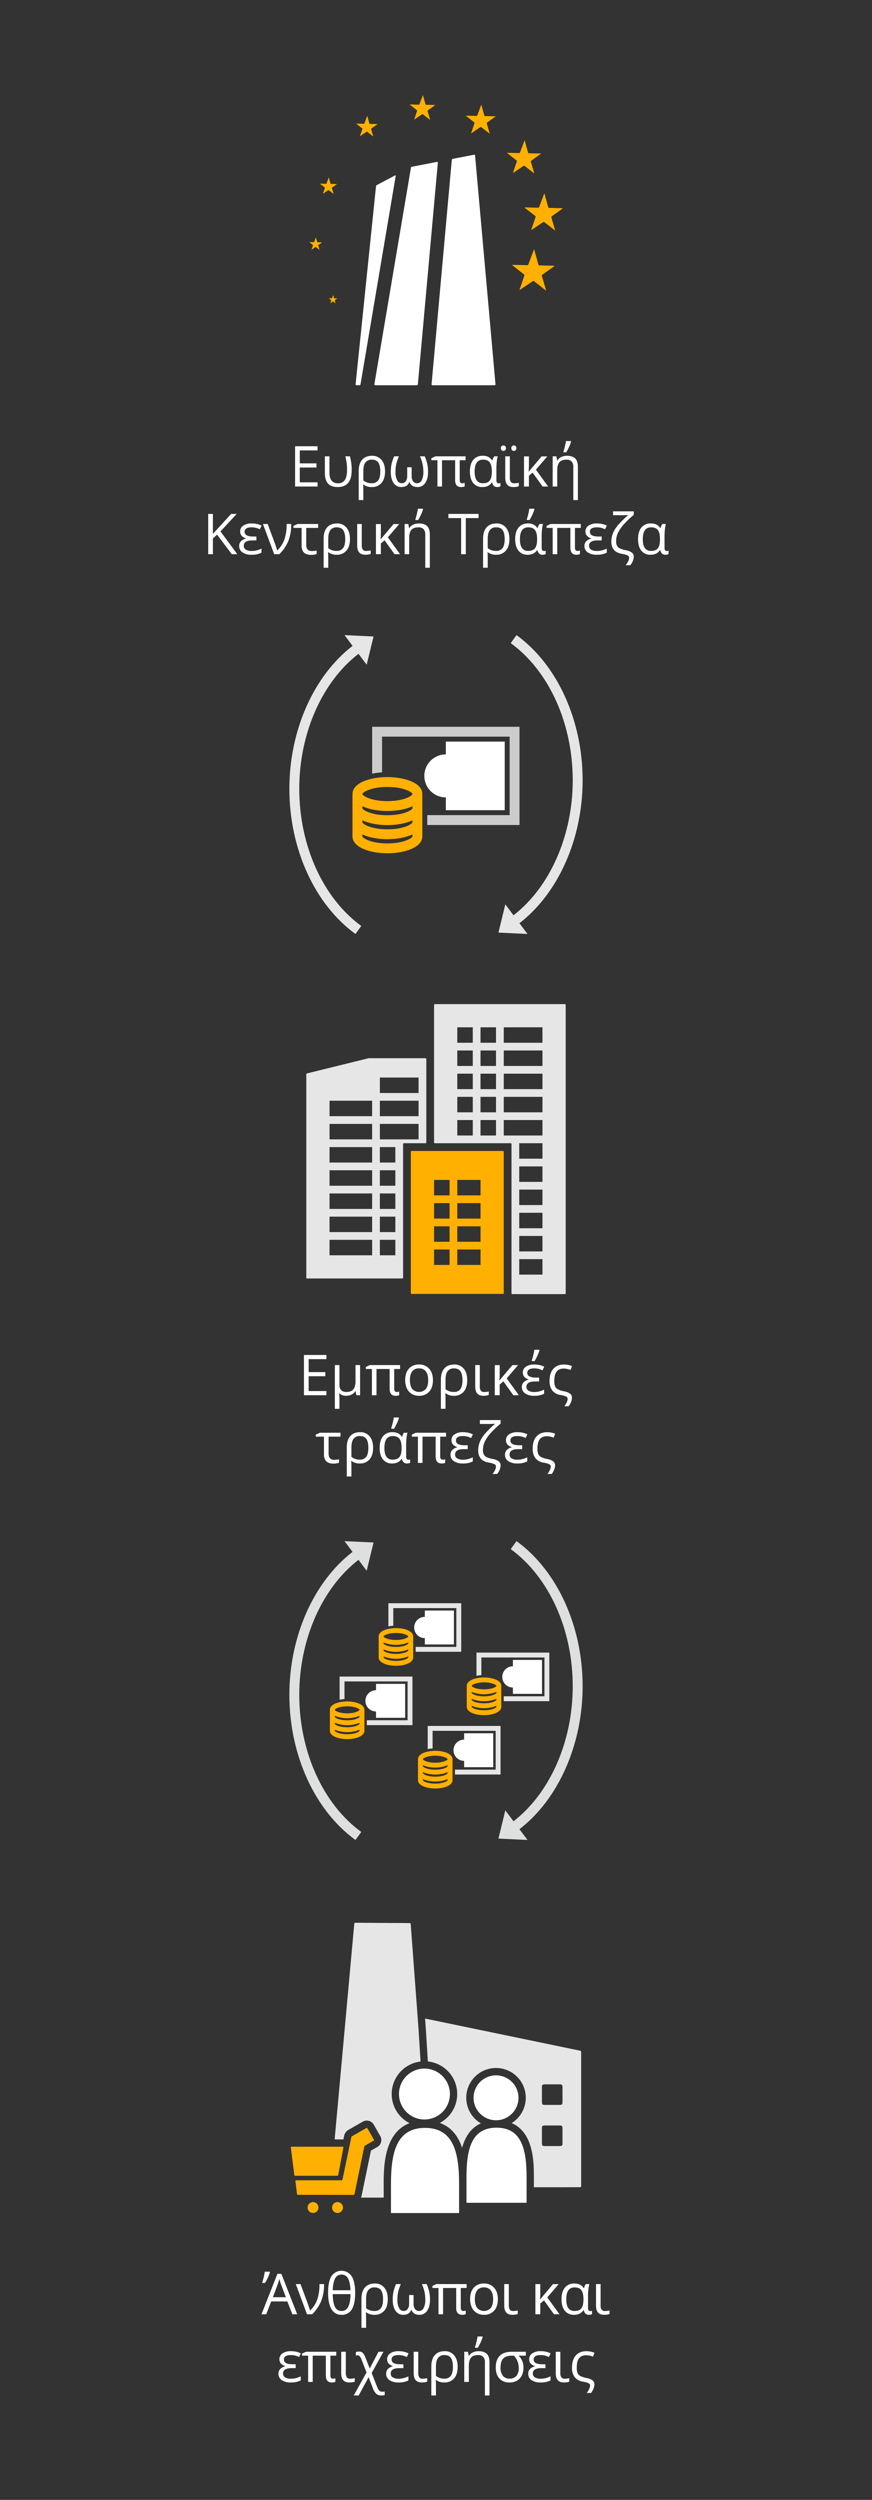 <svg xmlns="http://www.w3.org/2000/svg" width="690" height="1978" viewBox="0 0 690 1978">
  <rect x="0" y="0" width="690" height="1978" fill="#333333" stroke="none"/>
  <defs>
    <style>
      .cls-1 {
        fill: #fff;
      }

      .cls-2 {
        fill: #e6e6e6;
      }

      .cls-3 {
        fill: #ffb000;
      }

      .cls-4 {
        fill: #dee0e0;
      }

      .cls-5 {
        fill: #ccc;
      }
    </style>
  </defs>
  <title>explainer what is money_mobile_3</title>
  <g id="box_3" data-name="box 3">
    <g>
      <path class="cls-1" d="M231.324,1831.123l-3.965-10.131H214.591l-3.922,10.131h-3.747l12.594-31.985h3.115l12.528,31.985Zm-23.792-25.383a33.653,33.653,0,0,0,1.165-4.042q.577-2.473.839-4.259h4.009v.5a24.537,24.537,0,0,1-1.579,4.194,34.927,34.927,0,0,1-2.255,4.238h-2.179Zm18.672,11.918-3.7-9.87q-.719-1.874-1.481-4.6a41.359,41.359,0,0,1-1.372,4.6l-3.748,9.87Z"/>
      <path class="cls-1" d="M234.044,1807.243h3.747l4.772,12.854q.565,1.46,1.471,4.053t1.252,3.944h.175a22.932,22.932,0,0,0,5.589-8.661,36.665,36.665,0,0,0,1.731-12.19H256.4a35.653,35.653,0,0,1-2.255,13.443,31.8,31.8,0,0,1-7.157,10.437h-4.053Z"/>
      <path class="cls-1" d="M281.035,1814.128q0,8.846-2.658,13.138a8.88,8.88,0,0,1-8.1,4.292,8.77,8.77,0,0,1-7.942-4.39q-2.711-4.39-2.712-13.04,0-8.867,2.669-13.138a9.565,9.565,0,0,1,16.024.142Q281.036,1805.543,281.035,1814.128Zm-10.763-14.38a5.425,5.425,0,0,0-5.143,3.126q-1.633,3.127-1.852,9.249h14.053q-.239-6.122-1.9-9.249A5.468,5.468,0,0,0,270.272,1799.748Zm0,28.782a5.572,5.572,0,0,0,5.272-3.323q1.7-3.322,1.83-10.011h-14.1q.086,6.623,1.722,9.979A5.485,5.485,0,0,0,270.272,1828.53Z"/>
      <path class="cls-1" d="M306.851,1819.161q0,5.9-2.789,9.151a9.807,9.807,0,0,1-7.865,3.246,10.238,10.238,0,0,1-6.515-2.048h-.175q.174,1.329.175,5.948v6.384h-3.66v-22.986q0-5.8,2.734-8.922t7.832-3.126a9.257,9.257,0,0,1,7.518,3.3Q306.851,1813.409,306.851,1819.161Zm-10.437-9.282a5.878,5.878,0,0,0-5.088,2.255q-1.645,2.255-1.645,6.809v7.365a10.008,10.008,0,0,0,6.646,2.222,5.919,5.919,0,0,0,5.12-2.266q1.655-2.265,1.655-7.1,0-4.663-1.568-6.972T296.414,1809.879Z"/>
      <path class="cls-1" d="M319.134,1831.558a7.073,7.073,0,0,1-6.177-3.225q-2.212-3.224-2.211-8.758a29.676,29.676,0,0,1,.6-6.2,31.511,31.511,0,0,1,2.081-6.133h3.747a34.589,34.589,0,0,0-2.1,6.177,28.539,28.539,0,0,0-.62,6.2,13.632,13.632,0,0,0,1.307,6.558,4.017,4.017,0,0,0,3.639,2.353,3.735,3.735,0,0,0,3.192-1.558,7.1,7.1,0,0,0,1.144-4.282v-6.776h3.508v6.776a7.02,7.02,0,0,0,1.155,4.314,3.769,3.769,0,0,0,3.181,1.525,4.018,4.018,0,0,0,3.639-2.353,13.632,13.632,0,0,0,1.307-6.558,29.577,29.577,0,0,0-.6-6.123,32.466,32.466,0,0,0-2.1-6.253h3.747a31.135,31.135,0,0,1,2.037,6.046,29.7,29.7,0,0,1,.621,6.286q0,5.49-2.211,8.737a7.059,7.059,0,0,1-6.177,3.246q-4.794,0-6.275-3.965h-.2Q323.949,1831.559,319.134,1831.558Z"/>
      <path class="cls-1" d="M366.648,1828.573a5.409,5.409,0,0,0,1.874-.392v2.854a5.818,5.818,0,0,1-2.768.522q-4.771,0-4.771-5.512v-15.709H350.591v20.786h-3.617v-20.786h-4.814v-1.612l3.115-1.481h23.967v3.094H364.6v15.426a3.3,3.3,0,0,0,.556,2.211A1.934,1.934,0,0,0,366.648,1828.573Z"/>
      <path class="cls-1" d="M393.945,1819.161q0,5.839-2.941,9.118a10.359,10.359,0,0,1-8.127,3.279,10.763,10.763,0,0,1-5.687-1.5,9.92,9.92,0,0,1-3.835-4.314,15.034,15.034,0,0,1-1.351-6.58q0-5.839,2.919-9.1a10.327,10.327,0,0,1,8.105-3.257,10.1,10.1,0,0,1,7.964,3.333Q393.945,1813.475,393.945,1819.161Zm-18.193,0q0,4.575,1.83,6.972a7.264,7.264,0,0,0,10.774.011q1.841-2.385,1.841-6.983,0-4.553-1.841-6.918a6.47,6.47,0,0,0-5.437-2.364,6.366,6.366,0,0,0-5.359,2.331Q375.751,1814.542,375.752,1819.161Z"/>
      <path class="cls-1" d="M402.612,1807.243v16.864a5.766,5.766,0,0,0,.795,3.366,3.1,3.1,0,0,0,2.691,1.1,15.157,15.157,0,0,0,1.906-.142,14.6,14.6,0,0,0,1.688-.294v2.767a8.247,8.247,0,0,1-1.819.468,13.955,13.955,0,0,1-2.233.185q-3.486,0-5.065-1.83t-1.58-5.512v-16.973Z"/>
      <path class="cls-1" d="M437.572,1807.287h4.511l-9.021,10.5,9.652,13.334h-4.38l-7.865-10.981-2.941,2.462v8.519H423.65v-23.836h3.878v6.166a58.907,58.907,0,0,1-.262,6.079Z"/>
      <path class="cls-1" d="M454.171,1831.558a8.772,8.772,0,0,1-7.255-3.235q-2.593-3.235-2.593-9.075,0-5.969,2.658-9.205a9.228,9.228,0,0,1,7.561-3.236,9.43,9.43,0,0,1,4.39.915,7.72,7.72,0,0,1,2.931,2.746h.262a9.493,9.493,0,0,1,1.416-3.225h2.811a22.894,22.894,0,0,0-.763,4.118,46.1,46.1,0,0,0-.3,5.208v9.565q0,2.484,1.83,2.484a4.662,4.662,0,0,0,1.351-.218v2.593a4.844,4.844,0,0,1-2.418.566,3.916,3.916,0,0,1-2.734-.882,5.01,5.01,0,0,1-1.362-2.756h-.283a8,8,0,0,1-3.1,2.756A9.985,9.985,0,0,1,454.171,1831.558Zm.545-3.028q3.681,0,5.316-2.125t1.634-6.874v-.327q0-4.989-1.655-7.157t-5.339-2.168q-6.6,0-6.6,9.412,0,4.619,1.6,6.929A5.706,5.706,0,0,0,454.716,1828.53Z"/>
      <path class="cls-1" d="M475.236,1807.243v16.864a5.766,5.766,0,0,0,.795,3.366,3.1,3.1,0,0,0,2.691,1.1,15.157,15.157,0,0,0,1.906-.142,14.6,14.6,0,0,0,1.688-.294v2.767a8.247,8.247,0,0,1-1.819.468,13.955,13.955,0,0,1-2.233.185q-3.486,0-5.065-1.83t-1.58-5.512v-16.973Z"/>
      <path class="cls-1" d="M233.96,1870.7v3.072h-3.225q-6.776,0-6.775,4.249a3.43,3.43,0,0,0,1.6,3.029,8.689,8.689,0,0,0,4.783,1.067,15.867,15.867,0,0,0,3.639-.425,20.574,20.574,0,0,0,3.986-1.449v3.225a16.2,16.2,0,0,1-7.8,1.634,12.363,12.363,0,0,1-7.2-1.841,5.857,5.857,0,0,1-2.625-5.066,5.35,5.35,0,0,1,1.2-3.562,8.5,8.5,0,0,1,4.031-2.32v-.24a6.52,6.52,0,0,1-3.3-1.994,5.084,5.084,0,0,1-1.165-3.388,5.379,5.379,0,0,1,2.44-4.619,11.3,11.3,0,0,1,6.623-1.721,19.988,19.988,0,0,1,3.911.359,18.851,18.851,0,0,1,3.977,1.34l-1.373,2.9a18.287,18.287,0,0,0-3.464-1.22,14.915,14.915,0,0,0-3.138-.305q-5.448,0-5.447,3.53,0,3.747,6.907,3.747Z"/>
      <path class="cls-1" d="M263.5,1882.119a5.409,5.409,0,0,0,1.874-.392v2.854a5.818,5.818,0,0,1-2.768.522q-4.771,0-4.771-5.512v-15.709H247.442v20.786h-3.617v-20.786h-4.814v-1.612l3.115-1.481h23.967v3.094h-4.641v15.426a3.3,3.3,0,0,0,.556,2.211A1.934,1.934,0,0,0,263.5,1882.119Z"/>
      <path class="cls-1" d="M273.627,1860.789v16.864a5.766,5.766,0,0,0,.795,3.366,3.1,3.1,0,0,0,2.691,1.1,15.157,15.157,0,0,0,1.906-.142,14.6,14.6,0,0,0,1.688-.294v2.767a8.247,8.247,0,0,1-1.819.468,13.955,13.955,0,0,1-2.233.185q-3.486,0-5.065-1.83t-1.58-5.512v-16.973Z"/>
      <path class="cls-1" d="M284.233,1860.658a4.137,4.137,0,0,1,2.026.468,4.527,4.527,0,0,1,1.525,1.46,19.025,19.025,0,0,1,1.634,3.432l3.159,8.04,6.929-13.269h3.922l-9.325,16.82,4.14,10.545a9.858,9.858,0,0,0,1.939,3.464,3.253,3.253,0,0,0,2.266.806,11.174,11.174,0,0,0,1.961-.174v2.811a10.658,10.658,0,0,1-2.593.327,6.087,6.087,0,0,1-4.041-1.286,11.376,11.376,0,0,1-2.822-4.75l-3.268-8.432-7.888,14.467H279.92l10.109-18.215-3.747-9.674a10.626,10.626,0,0,0-1.591-3.028,2.233,2.233,0,0,0-1.7-.872,3.684,3.684,0,0,0-1.395.24v-2.811A8.119,8.119,0,0,1,284.233,1860.658Z"/>
      <path class="cls-1" d="M319.178,1870.7v3.072h-3.225q-6.776,0-6.775,4.249a3.43,3.43,0,0,0,1.6,3.029,8.689,8.689,0,0,0,4.783,1.067,15.867,15.867,0,0,0,3.639-.425,20.574,20.574,0,0,0,3.986-1.449v3.225a16.2,16.2,0,0,1-7.8,1.634,12.363,12.363,0,0,1-7.2-1.841,5.857,5.857,0,0,1-2.625-5.066,5.35,5.35,0,0,1,1.2-3.562,8.5,8.5,0,0,1,4.031-2.32v-.24a6.52,6.52,0,0,1-3.3-1.994,5.084,5.084,0,0,1-1.165-3.388,5.379,5.379,0,0,1,2.44-4.619,11.3,11.3,0,0,1,6.623-1.721,19.988,19.988,0,0,1,3.911.359,18.851,18.851,0,0,1,3.977,1.34l-1.373,2.9a18.287,18.287,0,0,0-3.464-1.22,14.915,14.915,0,0,0-3.138-.305q-5.448,0-5.447,3.53,0,3.747,6.907,3.747Z"/>
      <path class="cls-1" d="M330.96,1860.789v16.864a5.766,5.766,0,0,0,.795,3.366,3.1,3.1,0,0,0,2.691,1.1,15.157,15.157,0,0,0,1.906-.142,14.6,14.6,0,0,0,1.688-.294v2.767a8.247,8.247,0,0,1-1.819.468,13.955,13.955,0,0,1-2.233.185q-3.486,0-5.065-1.83t-1.58-5.512v-16.973Z"/>
      <path class="cls-1" d="M362.135,1872.707q0,5.9-2.789,9.151a9.807,9.807,0,0,1-7.865,3.246,10.238,10.238,0,0,1-6.515-2.048h-.175q.174,1.329.175,5.948v6.384h-3.66V1872.4q0-5.8,2.734-8.922t7.832-3.126a9.257,9.257,0,0,1,7.518,3.3Q362.135,1866.955,362.135,1872.707Zm-10.437-9.282a5.878,5.878,0,0,0-5.088,2.255q-1.645,2.255-1.645,6.809v7.365a10.008,10.008,0,0,0,6.646,2.222,5.919,5.919,0,0,0,5.12-2.266q1.655-2.265,1.655-7.1,0-4.663-1.568-6.972T351.7,1863.425Z"/>
      <path class="cls-1" d="M383.7,1895.388v-26.167a6.233,6.233,0,0,0-1.329-4.357,5.416,5.416,0,0,0-4.161-1.438q-3.749,0-5.491,2.026t-1.743,6.689v12.528h-3.616v-23.879H370.3l.588,3.268h.175a7.376,7.376,0,0,1,3.115-2.734,10.128,10.128,0,0,1,4.467-.97q4.314,0,6.492,2.081t2.179,6.656v26.3ZM375.878,1857a33.415,33.415,0,0,0,1.166-4.042q.577-2.473.839-4.259h4.009v.5a24.636,24.636,0,0,1-1.579,4.194,34.733,34.733,0,0,1-2.256,4.237h-2.179Z"/>
      <path class="cls-1" d="M414.2,1873.6a13.117,13.117,0,0,1-1.34,6.046,9.5,9.5,0,0,1-3.835,4.042,11.648,11.648,0,0,1-5.85,1.416,10.3,10.3,0,0,1-8-3.137q-2.877-3.138-2.876-8.672,0-12.505,12.9-12.506h10.872v3.094H410.32A12.694,12.694,0,0,1,414.2,1873.6Zm-18.149-.305a10.065,10.065,0,0,0,1.853,6.5,6.506,6.506,0,0,0,5.359,2.277,6.674,6.674,0,0,0,5.327-2.146,9.042,9.042,0,0,0,1.863-6.112,14,14,0,0,0-3.791-9.935h-1.417q-4.837,0-7.016,2.266T396.049,1873.295Z"/>
      <path class="cls-1" d="M431.6,1870.7v3.072h-3.225q-6.776,0-6.775,4.249a3.43,3.43,0,0,0,1.6,3.029,8.689,8.689,0,0,0,4.783,1.067,15.867,15.867,0,0,0,3.639-.425,20.574,20.574,0,0,0,3.986-1.449v3.225a16.2,16.2,0,0,1-7.8,1.634,12.363,12.363,0,0,1-7.2-1.841,5.857,5.857,0,0,1-2.625-5.066,5.35,5.35,0,0,1,1.2-3.562,8.5,8.5,0,0,1,4.031-2.32v-.24a6.52,6.52,0,0,1-3.3-1.994,5.084,5.084,0,0,1-1.165-3.388,5.379,5.379,0,0,1,2.44-4.619,11.3,11.3,0,0,1,6.623-1.721,19.988,19.988,0,0,1,3.911.359,18.851,18.851,0,0,1,3.977,1.34l-1.373,2.9a18.287,18.287,0,0,0-3.464-1.22,14.915,14.915,0,0,0-3.138-.305q-5.448,0-5.447,3.53,0,3.747,6.907,3.747Z"/>
      <path class="cls-1" d="M443.386,1860.789v16.864a5.766,5.766,0,0,0,.795,3.366,3.1,3.1,0,0,0,2.691,1.1,15.157,15.157,0,0,0,1.906-.142,14.6,14.6,0,0,0,1.688-.294v2.767a8.247,8.247,0,0,1-1.819.468,13.955,13.955,0,0,1-2.233.185q-3.486,0-5.065-1.83t-1.58-5.512v-16.973Z"/>
      <path class="cls-1" d="M456.367,1873.295a11.291,11.291,0,0,0,.643,4.379,4.954,4.954,0,0,0,2.2,2.31,19.211,19.211,0,0,0,5.044,1.612,11.281,11.281,0,0,1,4.651,1.863,3.83,3.83,0,0,1,1.427,3.127,9.264,9.264,0,0,1-.588,3.094,15.992,15.992,0,0,1-2.048,3.726h-3.4a15.829,15.829,0,0,0,1.907-3.137,6.863,6.863,0,0,0,.729-2.7,1.791,1.791,0,0,0-.556-1.384,5.044,5.044,0,0,0-1.754-.926,24,24,0,0,0-3.312-.806,10.176,10.176,0,0,1-6.569-3.573,12.092,12.092,0,0,1-2.124-7.539q0-6.231,3.007-9.608t8.41-3.377a16.831,16.831,0,0,1,3.442.359,14.511,14.511,0,0,1,2.9.883l-1.154,3.072a14.6,14.6,0,0,0-5.316-1.111q-3.835,0-5.687,2.375T456.367,1873.295Z"/>
    </g>
  </g>
  <g id="box_2" data-name="box 2">
    <g>
      <path class="cls-1" d="M258.278,1103.971H240.521v-31.854h17.757v3.29H244.226v10.262h13.2v3.268h-13.2v11.722h14.053Z"/>
      <path class="cls-1" d="M268.589,1095.669q0,5.708,5.534,5.708,3.725,0,5.457-2.059t1.732-6.678v-12.55h3.617v23.879h-2.964l-.566-3.2h-.218q-2.418,3.639-7.407,3.638a6.833,6.833,0,0,1-5.186-2h-.219a48.324,48.324,0,0,1,.219,5.316v6.972h-3.617v-34.6h3.617Z"/>
      <path class="cls-1" d="M313.977,1101.421a5.409,5.409,0,0,0,1.874-.392v2.854a5.818,5.818,0,0,1-2.768.522q-4.771,0-4.771-5.512v-15.709H297.919v20.786H294.3v-20.786h-4.814v-1.612l3.115-1.481h23.967v3.094h-4.641v15.426a3.3,3.3,0,0,0,.556,2.211A1.934,1.934,0,0,0,313.977,1101.421Z"/>
      <path class="cls-1" d="M342.566,1092.009q0,5.839-2.941,9.118a10.359,10.359,0,0,1-8.127,3.279,10.768,10.768,0,0,1-5.687-1.5,9.92,9.92,0,0,1-3.835-4.314,15.034,15.034,0,0,1-1.351-6.58q0-5.839,2.92-9.1a10.324,10.324,0,0,1,8.1-3.257,10.1,10.1,0,0,1,7.964,3.333Q342.566,1086.323,342.566,1092.009Zm-18.193,0q0,4.575,1.831,6.972a7.263,7.263,0,0,0,10.773.011q1.841-2.385,1.842-6.983,0-4.553-1.842-6.918a6.469,6.469,0,0,0-5.436-2.364,6.368,6.368,0,0,0-5.36,2.331Q324.373,1087.391,324.373,1092.009Z"/>
      <path class="cls-1" d="M369.7,1092.009q0,5.9-2.789,9.151a9.806,9.806,0,0,1-7.865,3.246,10.238,10.238,0,0,1-6.515-2.048h-.174q.173,1.329.174,5.948v6.384h-3.66V1091.7q0-5.8,2.734-8.922t7.833-3.126a9.255,9.255,0,0,1,7.517,3.3Q369.7,1086.257,369.7,1092.009Zm-10.437-9.282a5.875,5.875,0,0,0-5.087,2.255q-1.646,2.255-1.646,6.809v7.365a10.01,10.01,0,0,0,6.646,2.222,5.919,5.919,0,0,0,5.12-2.266q1.655-2.265,1.656-7.1,0-4.663-1.569-6.972T359.26,1082.728Z"/>
      <path class="cls-1" d="M379.658,1080.091v16.864a5.766,5.766,0,0,0,.795,3.366,3.1,3.1,0,0,0,2.69,1.1,15.184,15.184,0,0,0,1.907-.142,14.642,14.642,0,0,0,1.688-.294v2.767a8.261,8.261,0,0,1-1.819.468,13.964,13.964,0,0,1-2.233.185q-3.486,0-5.065-1.83t-1.58-5.512v-16.973Z"/>
      <path class="cls-1" d="M405.437,1080.135h4.511l-9.021,10.5,9.652,13.334H406.2l-7.865-10.981-2.941,2.462v8.519h-3.878v-23.836h3.878v6.166a58.907,58.907,0,0,1-.262,6.079Z"/>
      <path class="cls-1" d="M426.553,1090v3.072h-3.225q-6.776,0-6.775,4.249a3.43,3.43,0,0,0,1.6,3.029,8.689,8.689,0,0,0,4.783,1.067,15.867,15.867,0,0,0,3.639-.425,20.574,20.574,0,0,0,3.986-1.449v3.225a16.2,16.2,0,0,1-7.8,1.634,12.363,12.363,0,0,1-7.2-1.841,5.857,5.857,0,0,1-2.625-5.066,5.35,5.35,0,0,1,1.2-3.562,8.5,8.5,0,0,1,4.031-2.32v-.24a6.52,6.52,0,0,1-3.3-1.994A5.084,5.084,0,0,1,413.7,1086a5.379,5.379,0,0,1,2.44-4.619,11.3,11.3,0,0,1,6.623-1.721,19.988,19.988,0,0,1,3.911.359,18.851,18.851,0,0,1,3.977,1.34l-1.373,2.9a18.287,18.287,0,0,0-3.464-1.22,14.915,14.915,0,0,0-3.138-.305q-5.448,0-5.447,3.53,0,3.747,6.907,3.747Zm-5.729-13.7a33.615,33.615,0,0,0,1.165-4.042q.577-2.473.839-4.259h4.009v.5a24.552,24.552,0,0,1-1.579,4.194,34.879,34.879,0,0,1-2.255,4.237h-2.179Z"/>
      <path class="cls-1" d="M438.605,1092.6a11.291,11.291,0,0,0,.643,4.379,4.954,4.954,0,0,0,2.2,2.31,19.211,19.211,0,0,0,5.044,1.612,11.281,11.281,0,0,1,4.651,1.863,3.83,3.83,0,0,1,1.427,3.127,9.264,9.264,0,0,1-.588,3.094,15.992,15.992,0,0,1-2.048,3.726h-3.4a15.829,15.829,0,0,0,1.907-3.137,6.863,6.863,0,0,0,.729-2.7,1.791,1.791,0,0,0-.556-1.384,5.044,5.044,0,0,0-1.754-.926,24,24,0,0,0-3.312-.806,10.176,10.176,0,0,1-6.569-3.573,12.092,12.092,0,0,1-2.124-7.539q0-6.231,3.007-9.608t8.41-3.377a16.831,16.831,0,0,1,3.442.359,14.511,14.511,0,0,1,2.9.883l-1.154,3.072a14.6,14.6,0,0,0-5.316-1.111q-3.835,0-5.687,2.375T438.605,1092.6Z"/>
      <path class="cls-1" d="M269.425,1133.637v3.094h-9.412V1150.2q0,4.859,4.467,4.859a15.824,15.824,0,0,0,2.091-.142,14.558,14.558,0,0,0,1.656-.294v2.724a8.611,8.611,0,0,1-1.972.523,14.127,14.127,0,0,1-2.255.2q-3.945,0-5.8-1.852t-1.852-5.556v-13.922h-6.472v-1.612l3.225-1.481Z"/>
      <path class="cls-1" d="M295.227,1145.555q0,5.9-2.789,9.151a9.807,9.807,0,0,1-7.865,3.246,10.236,10.236,0,0,1-6.515-2.048h-.175q.174,1.329.175,5.948v6.384H274.4V1145.25q0-5.8,2.734-8.922t7.833-3.126a9.255,9.255,0,0,1,7.517,3.3Q295.226,1139.8,295.227,1145.555Zm-10.437-9.282a5.877,5.877,0,0,0-5.088,2.255q-1.645,2.255-1.645,6.809v7.365a10.006,10.006,0,0,0,6.645,2.222,5.918,5.918,0,0,0,5.12-2.266q1.657-2.265,1.656-7.1,0-4.663-1.568-6.972T284.79,1136.273Z"/>
      <path class="cls-1" d="M310.264,1157.952a8.774,8.774,0,0,1-7.256-3.235q-2.593-3.235-2.593-9.075,0-5.969,2.658-9.205a9.231,9.231,0,0,1,7.561-3.236,9.434,9.434,0,0,1,4.391.915,7.72,7.72,0,0,1,2.931,2.746h.261a9.493,9.493,0,0,1,1.417-3.225h2.811a22.807,22.807,0,0,0-.763,4.118,45.876,45.876,0,0,0-.3,5.208v9.565q0,2.484,1.83,2.484a4.662,4.662,0,0,0,1.351-.218v2.593a4.846,4.846,0,0,1-2.419.566,3.919,3.919,0,0,1-2.734-.882,5.009,5.009,0,0,1-1.361-2.756h-.283a8,8,0,0,1-3.1,2.756A9.985,9.985,0,0,1,310.264,1157.952Zm.545-3.028q3.681,0,5.316-2.125t1.634-6.874v-.327q0-4.989-1.656-7.157t-5.338-2.168q-6.6,0-6.6,9.412,0,4.619,1.6,6.929A5.705,5.705,0,0,0,310.809,1154.924Zm-1.2-25.078a33.615,33.615,0,0,0,1.165-4.042q.577-2.473.839-4.259h4.009v.5a24.552,24.552,0,0,1-1.579,4.194,34.879,34.879,0,0,1-2.255,4.237H309.61Z"/>
      <path class="cls-1" d="M350.38,1154.967a5.409,5.409,0,0,0,1.874-.392v2.854a5.818,5.818,0,0,1-2.768.522q-4.771,0-4.771-5.512v-15.709H334.322v20.786h-3.617v-20.786h-4.814v-1.612l3.115-1.481h23.967v3.094h-4.641v15.426a3.3,3.3,0,0,0,.556,2.211A1.934,1.934,0,0,0,350.38,1154.967Z"/>
      <path class="cls-1" d="M370.1,1143.55v3.072h-3.225q-6.776,0-6.776,4.249a3.43,3.43,0,0,0,1.6,3.029,8.685,8.685,0,0,0,4.782,1.067,15.854,15.854,0,0,0,3.639-.425,20.558,20.558,0,0,0,3.987-1.449v3.225a16.2,16.2,0,0,1-7.8,1.634,12.359,12.359,0,0,1-7.2-1.841,5.857,5.857,0,0,1-2.625-5.066,5.35,5.35,0,0,1,1.2-3.562,8.5,8.5,0,0,1,4.03-2.32v-.24a6.517,6.517,0,0,1-3.3-1.994,5.079,5.079,0,0,1-1.165-3.388,5.378,5.378,0,0,1,2.439-4.619,11.307,11.307,0,0,1,6.624-1.721,20,20,0,0,1,3.911.359,18.826,18.826,0,0,1,3.976,1.34l-1.372,2.9a18.27,18.27,0,0,0-3.465-1.22,14.912,14.912,0,0,0-3.137-.305q-5.448,0-5.447,3.53,0,3.747,6.907,3.747Z"/>
      <path class="cls-1" d="M379.736,1126.687v-3.072h16.385v2.811a75.049,75.049,0,0,0-7.822,7.44,29.18,29.18,0,0,0-4.641,6.667,15.5,15.5,0,0,0-1.5,6.765,7.7,7.7,0,0,0,.644,3.421,4.956,4.956,0,0,0,2,2.081,19.529,19.529,0,0,0,5.11,1.6,11.4,11.4,0,0,1,4.727,1.863,3.855,3.855,0,0,1,1.482,3.17,11.307,11.307,0,0,1-2.768,6.819h-3.617q2.725-3.508,2.725-5.839a2.066,2.066,0,0,0-1.209-1.885,15.817,15.817,0,0,0-4.325-1.231q-4.424-.784-6.472-3.17a9.83,9.83,0,0,1-2.048-6.612,17.315,17.315,0,0,1,.643-4.75,19.462,19.462,0,0,1,1.863-4.39,29.382,29.382,0,0,1,3.409-4.619,98.91,98.91,0,0,1,7.463-7.245,65.129,65.129,0,0,1-6.776.174Z"/>
      <path class="cls-1" d="M413.207,1143.55v3.072h-3.225q-6.776,0-6.775,4.249a3.43,3.43,0,0,0,1.6,3.029,8.689,8.689,0,0,0,4.783,1.067,15.867,15.867,0,0,0,3.639-.425,20.574,20.574,0,0,0,3.986-1.449v3.225a16.2,16.2,0,0,1-7.8,1.634,12.363,12.363,0,0,1-7.2-1.841,5.857,5.857,0,0,1-2.625-5.066,5.35,5.35,0,0,1,1.2-3.562,8.5,8.5,0,0,1,4.031-2.32v-.24a6.52,6.52,0,0,1-3.3-1.994,5.084,5.084,0,0,1-1.165-3.388,5.379,5.379,0,0,1,2.44-4.619,11.3,11.3,0,0,1,6.623-1.721,19.987,19.987,0,0,1,3.911.359,18.851,18.851,0,0,1,3.977,1.34l-1.373,2.9a18.287,18.287,0,0,0-3.464-1.22,14.915,14.915,0,0,0-3.138-.305q-5.448,0-5.447,3.53,0,3.747,6.907,3.747Z"/>
      <path class="cls-1" d="M425.259,1146.143a11.291,11.291,0,0,0,.643,4.379,4.954,4.954,0,0,0,2.2,2.31,19.211,19.211,0,0,0,5.044,1.612,11.281,11.281,0,0,1,4.651,1.863,3.83,3.83,0,0,1,1.427,3.127,9.264,9.264,0,0,1-.588,3.094,15.992,15.992,0,0,1-2.048,3.726h-3.4a15.829,15.829,0,0,0,1.907-3.137,6.863,6.863,0,0,0,.729-2.7,1.791,1.791,0,0,0-.556-1.384,5.044,5.044,0,0,0-1.754-.926,24,24,0,0,0-3.312-.806,10.176,10.176,0,0,1-6.569-3.573,12.092,12.092,0,0,1-2.124-7.539q0-6.231,3.007-9.608t8.41-3.377a16.831,16.831,0,0,1,3.442.359,14.511,14.511,0,0,1,2.9.883l-1.154,3.072a14.6,14.6,0,0,0-5.316-1.111q-3.835,0-5.687,2.375T425.259,1146.143Z"/>
    </g>
  </g>
  <g id="box_1" data-name="box 1">
    <g>
      <path class="cls-1" d="M251.267,384.945H233.509V353.091h17.758v3.29H237.213v10.262h13.2v3.268h-13.2v11.722h14.054Z"/>
      <path class="cls-1" d="M267.161,385.381q-5.033,0-7.561-2.723t-2.527-8.519V361.066h3.616v12.9q0,4.183,1.722,6.308a6.123,6.123,0,0,0,5.055,2.124,6.059,6.059,0,0,0,5.393-2.593q1.753-2.592,1.754-8.062a42.669,42.669,0,0,0-.3-5.272,46.337,46.337,0,0,0-1.046-5.4h3.616a49.51,49.51,0,0,1,1.09,5.469,41.992,41.992,0,0,1,.3,5.381q0,6.929-2.811,10.2T267.161,385.381Z"/>
      <path class="cls-1" d="M304.669,372.984q0,5.9-2.789,9.151a9.806,9.806,0,0,1-7.865,3.246,10.238,10.238,0,0,1-6.515-2.048h-.174q.173,1.329.174,5.948v6.384h-3.66V372.679q0-5.8,2.734-8.922t7.833-3.126a9.255,9.255,0,0,1,7.517,3.3Q304.669,367.232,304.669,372.984ZM294.232,363.7a5.875,5.875,0,0,0-5.087,2.255q-1.646,2.255-1.646,6.809v7.365a10.01,10.01,0,0,0,6.646,2.222,5.919,5.919,0,0,0,5.12-2.266q1.655-2.265,1.656-7.1,0-4.663-1.569-6.972T294.232,363.7Z"/>
      <path class="cls-1" d="M317.622,385.381a7.073,7.073,0,0,1-6.177-3.225q-2.212-3.224-2.212-8.758a29.673,29.673,0,0,1,.6-6.2,31.511,31.511,0,0,1,2.081-6.133h3.747a34.589,34.589,0,0,0-2.1,6.177,28.476,28.476,0,0,0-.621,6.2A13.631,13.631,0,0,0,314.245,380a4.016,4.016,0,0,0,3.639,2.353,3.732,3.732,0,0,0,3.191-1.558,7.1,7.1,0,0,0,1.145-4.282v-6.776h3.508v6.776a7.027,7.027,0,0,0,1.154,4.314,3.77,3.77,0,0,0,3.182,1.525A4.018,4.018,0,0,0,333.7,380a13.632,13.632,0,0,0,1.307-6.558,29.577,29.577,0,0,0-.6-6.123,32.533,32.533,0,0,0-2.1-6.253h3.747a31.2,31.2,0,0,1,2.037,6.046,29.7,29.7,0,0,1,.621,6.286q0,5.49-2.211,8.737a7.061,7.061,0,0,1-6.178,3.246q-4.793,0-6.274-3.965h-.2Q322.437,385.382,317.622,385.381Z"/>
      <path class="cls-1" d="M365.807,382.4a5.4,5.4,0,0,0,1.874-.392v2.854a5.816,5.816,0,0,1-2.767.522q-4.772,0-4.771-5.512V364.16H349.749v20.786h-3.616V364.16h-4.815v-1.612l3.115-1.481H368.4v3.094h-4.641v15.426a3.3,3.3,0,0,0,.556,2.211A1.935,1.935,0,0,0,365.807,382.4Z"/>
      <path class="cls-1" d="M381.68,385.381a8.774,8.774,0,0,1-7.256-3.235q-2.593-3.235-2.593-9.075,0-5.969,2.658-9.205a9.231,9.231,0,0,1,7.561-3.236,9.434,9.434,0,0,1,4.391.915,7.72,7.72,0,0,1,2.931,2.746h.261a9.493,9.493,0,0,1,1.417-3.225h2.811a22.807,22.807,0,0,0-.763,4.118,45.876,45.876,0,0,0-.3,5.208v9.565q0,2.484,1.83,2.484a4.662,4.662,0,0,0,1.351-.218v2.593a4.846,4.846,0,0,1-2.419.566,3.919,3.919,0,0,1-2.734-.882,5.009,5.009,0,0,1-1.361-2.756h-.283a8,8,0,0,1-3.1,2.756A9.985,9.985,0,0,1,381.68,385.381Zm.545-3.028q3.681,0,5.316-2.125t1.634-6.874v-.327q0-4.989-1.656-7.157t-5.338-2.168q-6.6,0-6.6,9.412,0,4.619,1.6,6.929A5.705,5.705,0,0,0,382.225,382.353Z"/>
      <path class="cls-1" d="M396.333,354.595a2.061,2.061,0,0,1,.577-1.634,2.04,2.04,0,0,1,1.384-.5,2.153,2.153,0,0,1,1.427.5,2.019,2.019,0,0,1,.6,1.634,1.954,1.954,0,0,1-2.025,2.157,1.964,1.964,0,0,1-1.384-.534A2.106,2.106,0,0,1,396.333,354.595Zm7.081,6.471V377.93a5.766,5.766,0,0,0,.795,3.366,3.1,3.1,0,0,0,2.69,1.1,15.184,15.184,0,0,0,1.907-.142,14.642,14.642,0,0,0,1.688-.294v2.767a8.261,8.261,0,0,1-1.819.468,13.964,13.964,0,0,1-2.233.185q-3.486,0-5.065-1.83t-1.58-5.512V361.066Zm1.22-6.471a1.875,1.875,0,0,1,1.961-2.135,2.124,2.124,0,0,1,1.405.5,2.019,2.019,0,0,1,.6,1.634,1.954,1.954,0,0,1-2,2.157,1.966,1.966,0,0,1-1.384-.534A2.106,2.106,0,0,1,404.634,354.595Z"/>
      <path class="cls-1" d="M428.568,361.109h4.51l-9.021,10.5,9.652,13.334h-4.38l-7.865-10.981-2.941,2.462v8.519h-3.878V361.109h3.878v6.166a59.218,59.218,0,0,1-.261,6.079Z"/>
      <path class="cls-1" d="M453.657,395.665V369.5a6.233,6.233,0,0,0-1.329-4.357,5.415,5.415,0,0,0-4.161-1.438q-3.749,0-5.491,2.026t-1.742,6.689v12.528h-3.617V361.066h2.941l.588,3.268h.175a7.382,7.382,0,0,1,3.115-2.734,10.131,10.131,0,0,1,4.467-.97q4.314,0,6.493,2.081t2.179,6.656v26.3Zm-7.822-38.391A33.415,33.415,0,0,0,447,353.233q.577-2.473.839-4.259h4.009v.5a24.552,24.552,0,0,1-1.579,4.194,34.879,34.879,0,0,1-2.255,4.237h-2.18Z"/>
      <path class="cls-1" d="M187.758,438.491H183.4l-11.612-15.448-3.334,2.963v12.484h-3.7V406.637h3.7v15.8l14.445-15.8h4.38l-12.812,13.835Z"/>
      <path class="cls-1" d="M202.891,424.525V427.6h-3.226q-6.776,0-6.775,4.249a3.428,3.428,0,0,0,1.6,3.029,8.683,8.683,0,0,0,4.782,1.067,15.867,15.867,0,0,0,3.639-.425,20.6,20.6,0,0,0,3.987-1.449v3.225a16.2,16.2,0,0,1-7.8,1.634,12.358,12.358,0,0,1-7.2-1.841,5.855,5.855,0,0,1-2.626-5.066,5.35,5.35,0,0,1,1.2-3.562,8.5,8.5,0,0,1,4.031-2.32v-.24a6.513,6.513,0,0,1-3.3-1.994,5.08,5.08,0,0,1-1.166-3.388,5.379,5.379,0,0,1,2.44-4.619,11.306,11.306,0,0,1,6.623-1.721,19.987,19.987,0,0,1,3.911.359,18.851,18.851,0,0,1,3.977,1.34l-1.373,2.9a18.264,18.264,0,0,0-3.464-1.22,14.915,14.915,0,0,0-3.138-.305q-5.446,0-5.447,3.53,0,3.747,6.907,3.747Z"/>
      <path class="cls-1" d="M208.065,414.612h3.747l4.771,12.854q.567,1.46,1.471,4.053t1.253,3.944h.175a22.929,22.929,0,0,0,5.588-8.661,36.637,36.637,0,0,0,1.732-12.19h3.617a35.653,35.653,0,0,1-2.255,13.443,31.79,31.79,0,0,1-7.158,10.437h-4.052Z"/>
      <path class="cls-1" d="M251.739,414.612v3.094h-9.412V431.17q0,4.859,4.467,4.859a15.824,15.824,0,0,0,2.091-.142,14.559,14.559,0,0,0,1.656-.294v2.724a8.611,8.611,0,0,1-1.972.523,14.127,14.127,0,0,1-2.255.2q-3.945,0-5.8-1.852t-1.852-5.556V417.706H232.2v-1.612l3.225-1.481Z"/>
      <path class="cls-1" d="M276.916,426.53q0,5.9-2.789,9.151a9.806,9.806,0,0,1-7.865,3.246,10.238,10.238,0,0,1-6.515-2.048h-.174q.173,1.329.174,5.948v6.384h-3.66V426.225q0-5.8,2.734-8.922t7.833-3.126a9.255,9.255,0,0,1,7.517,3.3Q276.916,420.778,276.916,426.53Zm-10.437-9.282a5.875,5.875,0,0,0-5.087,2.255q-1.646,2.255-1.646,6.809v7.365a10.01,10.01,0,0,0,6.646,2.222,5.919,5.919,0,0,0,5.12-2.266q1.655-2.265,1.656-7.1,0-4.663-1.569-6.972T266.479,417.248Z"/>
      <path class="cls-1" d="M286.253,414.612v16.864a5.766,5.766,0,0,0,.795,3.366,3.1,3.1,0,0,0,2.69,1.1,15.184,15.184,0,0,0,1.907-.142,14.642,14.642,0,0,0,1.688-.294v2.767a8.261,8.261,0,0,1-1.819.468,13.964,13.964,0,0,1-2.233.185q-3.486,0-5.065-1.83t-1.58-5.512V414.612Z"/>
      <path class="cls-1" d="M311.407,414.655h4.51l-9.021,10.5,9.652,13.334h-4.38L304.3,427.51l-2.941,2.462v8.519h-3.878V414.655h3.878v6.166a59.218,59.218,0,0,1-.261,6.079Z"/>
      <path class="cls-1" d="M336.5,449.211V423.043a6.233,6.233,0,0,0-1.329-4.357,5.415,5.415,0,0,0-4.161-1.438q-3.749,0-5.491,2.026t-1.742,6.689v12.528h-3.617V414.612H323.1l.588,3.268h.175a7.382,7.382,0,0,1,3.115-2.734,10.131,10.131,0,0,1,4.467-.97q4.314,0,6.493,2.081t2.179,6.656v26.3Zm-7.822-38.391a33.415,33.415,0,0,0,1.166-4.042q.577-2.473.839-4.259h4.009v.5a24.552,24.552,0,0,1-1.579,4.194,34.879,34.879,0,0,1-2.255,4.237h-2.18Z"/>
      <path class="cls-1" d="M368.591,438.491h-3.7V409.927H354.8v-3.29h23.88v3.29H368.591Z"/>
      <path class="cls-1" d="M403.092,426.53q0,5.9-2.789,9.151a9.806,9.806,0,0,1-7.865,3.246,10.238,10.238,0,0,1-6.515-2.048h-.174q.173,1.329.174,5.948v6.384h-3.66V426.225q0-5.8,2.734-8.922t7.833-3.126a9.255,9.255,0,0,1,7.517,3.3Q403.092,420.778,403.092,426.53Zm-10.437-9.282a5.875,5.875,0,0,0-5.087,2.255q-1.646,2.255-1.646,6.809v7.365a10.01,10.01,0,0,0,6.646,2.222,5.919,5.919,0,0,0,5.12-2.266q1.655-2.265,1.656-7.1,0-4.663-1.569-6.972T392.655,417.248Z"/>
      <path class="cls-1" d="M417.5,438.927a8.772,8.772,0,0,1-7.255-3.235q-2.593-3.235-2.593-9.075,0-5.969,2.658-9.205a9.228,9.228,0,0,1,7.561-3.236,9.43,9.43,0,0,1,4.39.915,7.713,7.713,0,0,1,2.931,2.746h.262a9.493,9.493,0,0,1,1.416-3.225h2.811a22.894,22.894,0,0,0-.763,4.118,46.1,46.1,0,0,0-.3,5.208V433.5q0,2.484,1.83,2.484a4.657,4.657,0,0,0,1.351-.218v2.593a4.842,4.842,0,0,1-2.418.566,3.917,3.917,0,0,1-2.734-.882,5.01,5.01,0,0,1-1.362-2.756H425a7.991,7.991,0,0,1-3.1,2.756A9.985,9.985,0,0,1,417.5,438.927Zm.545-3.028q3.683,0,5.316-2.125T425,426.9v-.327q0-4.989-1.655-7.157t-5.338-2.168q-6.6,0-6.6,9.412,0,4.619,1.6,6.929A5.707,5.707,0,0,0,418.05,435.9Zm-1.2-25.078a33.415,33.415,0,0,0,1.166-4.042q.577-2.473.839-4.259h4.009v.5a24.57,24.57,0,0,1-1.58,4.194,34.608,34.608,0,0,1-2.255,4.237h-2.179Z"/>
      <path class="cls-1" d="M457,435.942a5.4,5.4,0,0,0,1.874-.392V438.4a5.816,5.816,0,0,1-2.767.522q-4.772,0-4.771-5.512V417.706H440.938v20.786h-3.616V417.706h-4.815v-1.612l3.115-1.481h23.967v3.094h-4.641v15.426a3.3,3.3,0,0,0,.556,2.211A1.935,1.935,0,0,0,457,435.942Z"/>
      <path class="cls-1" d="M476.094,424.525V427.6h-3.225q-6.776,0-6.776,4.249a3.43,3.43,0,0,0,1.6,3.029,8.685,8.685,0,0,0,4.782,1.067,15.854,15.854,0,0,0,3.639-.425,20.558,20.558,0,0,0,3.987-1.449v3.225a16.2,16.2,0,0,1-7.8,1.634,12.359,12.359,0,0,1-7.2-1.841,5.857,5.857,0,0,1-2.625-5.066,5.35,5.35,0,0,1,1.2-3.562,8.5,8.5,0,0,1,4.03-2.32v-.24a6.517,6.517,0,0,1-3.3-1.994,5.079,5.079,0,0,1-1.165-3.388,5.378,5.378,0,0,1,2.439-4.619,11.307,11.307,0,0,1,6.624-1.721,20,20,0,0,1,3.911.359,18.826,18.826,0,0,1,3.976,1.34l-1.372,2.9a18.27,18.27,0,0,0-3.465-1.22,14.912,14.912,0,0,0-3.137-.305q-5.448,0-5.447,3.53,0,3.747,6.907,3.747Z"/>
      <path class="cls-1" d="M485.1,407.661v-3.072h16.385V407.4a75.049,75.049,0,0,0-7.822,7.44,29.18,29.18,0,0,0-4.641,6.667,15.5,15.5,0,0,0-1.5,6.765,7.7,7.7,0,0,0,.644,3.421,4.956,4.956,0,0,0,2,2.081,19.531,19.531,0,0,0,5.109,1.6,11.42,11.42,0,0,1,4.729,1.863,3.857,3.857,0,0,1,1.481,3.17,11.313,11.313,0,0,1-2.768,6.819H495.1q2.723-3.508,2.723-5.839a2.063,2.063,0,0,0-1.209-1.885,15.807,15.807,0,0,0-4.324-1.231q-4.424-.784-6.472-3.17a9.83,9.83,0,0,1-2.048-6.612,17.315,17.315,0,0,1,.643-4.75,19.462,19.462,0,0,1,1.863-4.39,29.382,29.382,0,0,1,3.409-4.619,98.91,98.91,0,0,1,7.463-7.245,65.143,65.143,0,0,1-6.776.174Z"/>
      <path class="cls-1" d="M514.725,438.927a8.774,8.774,0,0,1-7.256-3.235q-2.593-3.235-2.593-9.075,0-5.969,2.658-9.205a9.231,9.231,0,0,1,7.561-3.236,9.434,9.434,0,0,1,4.391.915,7.72,7.72,0,0,1,2.931,2.746h.261a9.493,9.493,0,0,1,1.417-3.225H526.9a22.807,22.807,0,0,0-.763,4.118,45.876,45.876,0,0,0-.3,5.208V433.5q0,2.484,1.83,2.484a4.662,4.662,0,0,0,1.351-.218v2.593a4.846,4.846,0,0,1-2.419.566,3.919,3.919,0,0,1-2.734-.882,5.009,5.009,0,0,1-1.361-2.756h-.283a8,8,0,0,1-3.1,2.756A9.985,9.985,0,0,1,514.725,438.927Zm.545-3.028q3.681,0,5.316-2.125t1.634-6.874v-.327q0-4.989-1.656-7.157t-5.338-2.168q-6.6,0-6.6,9.412,0,4.619,1.6,6.929A5.705,5.705,0,0,0,515.27,435.9Z"/>
    </g>
  </g>
  <g id="icons">
    <g>
      <path class="cls-2" d="M445.095,1663.451a4.15,4.15,0,0,1-.274,1.423c-.151.337-1.313.61-1.76.61H430.854a4.174,4.174,0,0,1-1.425-.274c-.335-.151-.61-1.313-.61-1.76v-12.208a4.171,4.171,0,0,1,.276-1.425c.151-.335,1.313-.61,1.76-.61h12.208a4.152,4.152,0,0,1,1.423.276c.337.151.61,1.313.61,1.76Zm0,32.553a4.15,4.15,0,0,1-.274,1.423c-.151.337-1.313.61-1.76.61H430.854a4.174,4.174,0,0,1-1.425-.274c-.335-.151-.61-1.313-.61-1.76V1683.8a4.171,4.171,0,0,1,.276-1.425c.151-.335,1.313-.61,1.76-.61h12.208a4.152,4.152,0,0,1,1.423.276c.337.151.61,1.313.61,1.76Zm13.976-73.414-122.722-25.44.557,7.494c0,.039.006.08,1.647,26.455A25.909,25.909,0,0,1,348,1679.76c9.617,3.411,14.831,11.122,17.664,19.726,2.2-8.1,6.473-15.684,14.855-19.387a23.55,23.55,0,1,1,24.281-.206c17.64,7.361,17.646,31.522,17.646,42.87v7.866l19.577,0h1.4c.325,0,1.4,0,1.852,0l13.769-.037a.82.82,0,0,0,.815-.817v-106.2a1.056,1.056,0,0,0-.8-.984"/>
      <g>
        <path class="cls-3" d="M247.689,1742.369a4.311,4.311,0,1,0,4.311,4.311,4.311,4.311,0,0,0-4.311-4.311"/>
        <path class="cls-3" d="M280.478,1736.12l7.8-37.623a1.469,1.469,0,0,1,.617-.849l6.778-3.873a.575.575,0,0,0,.214-.784l-5.165-9.037a.574.574,0,0,0-.784-.214l-11.344,6.484a1.465,1.465,0,0,0-.617.847L271,1724.563a.74.74,0,0,1-.692.563H234.233a.5.5,0,0,0-.5.57l1.294,10.356a.669.669,0,0,0,.645.57l44.115.059a.738.738,0,0,0,.692-.561"/>
        <path class="cls-3" d="M267.652,1720.988l4.1-21.862a.462.462,0,0,0-.47-.565H230.641a.5.5,0,0,0-.5.572l2.731,21.851a.669.669,0,0,0,.645.57h33.457a.722.722,0,0,0,.68-.565"/>
        <path class="cls-3" d="M267.069,1742.369a4.311,4.311,0,1,0,4.311,4.311,4.311,4.311,0,0,0-4.311-4.311"/>
      </g>
      <path class="cls-2" d="M298.534,1698.788l-5.016,2.866-7.386,35.635a6.347,6.347,0,0,1-.559,1.545H303.6v-10.658c0-12.875.018-40.516,20.5-48.233a25.887,25.887,0,0,1,8.676-48.784c-.955-15.337-1.623-26.04-1.625-26.061L325,1522.425a.9.9,0,0,0-.878-.815l-42.9-.249a.909.909,0,0,0-.892.806l-15.535,170.62h6.492c.145,0,.282.037.425.045l.613-2.94a7.252,7.252,0,0,1,3.405-4.685l11.344-6.484a6.35,6.35,0,0,1,8.664,2.362l5.163,9.037a6.352,6.352,0,0,1-2.362,8.664"/>
      <g>
        <path class="cls-1" d="M315.714,1656.877a20.145,20.145,0,1,1,20.145,20.145,20.168,20.168,0,0,1-20.145-20.145"/>
        <path class="cls-1" d="M336.292,1683.663c-22.776,0-26.922,19.928-26.922,44.511v22.858h53.9v-22.858c0-24.583-4.2-44.511-26.975-44.511"/>
        <path class="cls-1" d="M374.719,1659.855a17.774,17.774,0,1,1,17.775,17.775,17.795,17.795,0,0,1-17.775-17.775"/>
        <path class="cls-1" d="M392.874,1683.489c-20.1,0-23.752,17.583-23.752,39.273v20.167h47.551v-20.167c0-21.69-3.7-39.273-23.8-39.273"/>
      </g>
    </g>
    <g>
      <g>
        <path class="cls-2" d="M268.727,1326.557v18.336a29.555,29.555,0,0,1,3.864-.514V1330.42h49.915v30.7H290.292v3.864h36.077v-38.428Z"/>
        <path class="cls-3" d="M274.7,1361.156c-6.566,0-9.741-2.126-9.8-2.771v-.754a26.541,26.541,0,0,0,19.6,0v.754c-.06.645-3.234,2.771-9.8,2.771m0,5.513c-6.566,0-9.741-2.126-9.8-2.773v-.754a26.519,26.519,0,0,0,19.6,0v.754c-.06.647-3.234,2.773-9.8,2.773m0,5.511c-6.566,0-9.741-2.126-9.8-2.771v-.754a26.541,26.541,0,0,0,19.6,0v.754c-.06.645-3.234,2.771-9.8,2.771m0-22.075c6.558,0,9.735,2.122,9.8,2.769-.063.645-3.236,2.769-9.8,2.769s-9.741-2.124-9.8-2.769c.063-.645,3.239-2.769,9.8-2.769m0-3.864c-6.791,0-13.664,2.279-13.664,6.633v16.535c0,4.355,6.873,6.634,13.664,6.634s13.664-2.279,13.664-6.634v-16.535c0-4.354-6.873-6.633-13.664-6.633"/>
        <path class="cls-1" d="M297.548,1332.352v5.007a8.411,8.411,0,1,0,0,16.823v5.007h23.025v-26.837Z"/>
        <path class="cls-2" d="M307.324,1268.524v18.336a29.555,29.555,0,0,1,3.864-.514v-13.958H361.1v30.7H328.889v3.864h36.078v-38.428Z"/>
        <path class="cls-3" d="M313.292,1303.123c-6.566,0-9.741-2.126-9.8-2.771v-.754a26.541,26.541,0,0,0,19.6,0v.754c-.06.645-3.234,2.771-9.8,2.771m0,5.513c-6.566,0-9.741-2.126-9.8-2.773v-.754a26.518,26.518,0,0,0,19.6,0v.754c-.06.647-3.234,2.773-9.8,2.773m0,5.511c-6.566,0-9.741-2.126-9.8-2.771v-.754a26.541,26.541,0,0,0,19.6,0v.754c-.06.645-3.234,2.771-9.8,2.771m0-22.075c6.558,0,9.735,2.122,9.8,2.769-.063.645-3.236,2.769-9.8,2.769s-9.741-2.124-9.8-2.769c.063-.645,3.239-2.769,9.8-2.769m0-3.864c-6.791,0-13.664,2.279-13.664,6.633v16.535c0,4.355,6.873,6.634,13.664,6.634s13.664-2.279,13.664-6.634v-16.535c0-4.354-6.873-6.633-13.664-6.633"/>
        <path class="cls-1" d="M336.145,1274.32v5.007a8.411,8.411,0,1,0,0,16.823v5.007h23.025V1274.32Z"/>
        <path class="cls-2" d="M338.443,1365.636v18.336a29.555,29.555,0,0,1,3.863-.514V1369.5h49.915v30.7H360.007v3.864h36.077v-38.428Z"/>
        <path class="cls-3" d="M344.411,1400.235c-6.566,0-9.741-2.126-9.8-2.771v-.754a26.541,26.541,0,0,0,19.6,0v.754c-.06.645-3.234,2.771-9.8,2.771m0,5.513c-6.566,0-9.741-2.126-9.8-2.773v-.754a26.519,26.519,0,0,0,19.6,0v.754c-.06.647-3.234,2.773-9.8,2.773m0,5.511c-6.566,0-9.741-2.126-9.8-2.771v-.754a26.541,26.541,0,0,0,19.6,0v.754c-.06.645-3.234,2.771-9.8,2.771m0-22.075c6.558,0,9.735,2.122,9.8,2.769-.063.645-3.236,2.769-9.8,2.769s-9.741-2.124-9.8-2.769c.063-.645,3.239-2.769,9.8-2.769m0-3.864c-6.791,0-13.664,2.279-13.664,6.633v16.535c0,4.355,6.873,6.634,13.664,6.634s13.664-2.279,13.664-6.634v-16.535c0-4.354-6.873-6.633-13.664-6.633"/>
        <path class="cls-1" d="M367.263,1371.431v5.007a8.411,8.411,0,1,0,0,16.823v5.007h23.025v-26.837Z"/>
        <path class="cls-2" d="M377.039,1307.6v18.336a29.555,29.555,0,0,1,3.863-.514v-13.958h49.915v30.7H398.6v3.864h36.077V1307.6Z"/>
        <path class="cls-3" d="M383.008,1342.2c-6.566,0-9.741-2.126-9.8-2.771v-.754a26.541,26.541,0,0,0,19.6,0v.754c-.06.645-3.234,2.771-9.8,2.771m0,5.513c-6.566,0-9.741-2.126-9.8-2.773v-.754a26.519,26.519,0,0,0,19.6,0v.754c-.06.647-3.234,2.773-9.8,2.773m0,5.511c-6.566,0-9.741-2.126-9.8-2.771v-.754a26.541,26.541,0,0,0,19.6,0v.754c-.06.645-3.234,2.771-9.8,2.771m0-22.075c6.558,0,9.735,2.122,9.8,2.769-.063.645-3.236,2.769-9.8,2.769s-9.741-2.124-9.8-2.769c.063-.645,3.239-2.769,9.8-2.769m0-3.864c-6.791,0-13.664,2.279-13.664,6.633v16.535c0,4.355,6.873,6.634,13.664,6.634s13.664-2.279,13.664-6.634v-16.535c0-4.354-6.873-6.633-13.664-6.633"/>
        <path class="cls-1" d="M405.86,1313.4v5.007a8.411,8.411,0,1,0,0,16.823v5.007h23.025V1313.4Z"/>
      </g>
      <path class="cls-4" d="M411.02,1447.341c30.856-23.775,50.009-67.012,50.009-113.1,0-47.428-20.045-91.435-52.311-114.85l-4.6,6.343c30.27,21.968,49.078,63.545,49.078,108.508,0,43.662-17.948,84.488-46.869,106.821l-6.477-8.656-5.434,22.356,22.98,1.092Z"/>
      <path class="cls-4" d="M278.978,1227.912c-30.856,23.774-50.007,67.01-50.007,113.1,0,47.428,20.043,91.435,52.309,114.85l4.6-6.343c-30.27-21.968-49.078-63.545-49.078-108.508,0-43.662,17.948-84.488,46.871-106.822l6.475,8.656,5.434-22.356L272.6,1219.4Z"/>
    </g>
    <g>
      <path class="cls-5" d="M294.481,575.046v37.095A58.98,58.98,0,0,1,302.3,611.1V582.863H403.271v62.1H338.1v7.817h72.983V575.046Z"/>
      <path class="cls-3" d="M306.555,645.039c-13.284,0-19.7-4.3-19.826-5.606v-1.527c5.275,2.511,12.573,3.8,19.826,3.8s14.551-1.286,19.826-3.8v1.527c-.122,1.307-6.543,5.606-19.826,5.606m0,11.15c-13.284,0-19.7-4.3-19.826-5.606v-1.527c5.275,2.511,12.573,3.8,19.826,3.8s14.551-1.286,19.826-3.8v1.527c-.122,1.307-6.543,5.606-19.826,5.606m0,11.15c-13.284,0-19.7-4.3-19.826-5.6v-1.527C292,662.717,299.3,664,306.555,664s14.551-1.286,19.826-3.8v1.525c-.122,1.307-6.543,5.606-19.826,5.606m0-44.658c13.267,0,19.7,4.3,19.826,5.6-.127,1.307-6.547,5.6-19.826,5.6s-19.7-4.3-19.826-5.6c.127-1.3,6.555-5.6,19.826-5.6m0-7.815c-13.737,0-27.643,4.61-27.643,13.418v33.451c0,8.809,13.906,13.418,27.643,13.418s27.643-4.61,27.643-13.418V628.285c0-8.809-13.906-13.418-27.643-13.418"/>
      <path class="cls-1" d="M352.784,586.769V596.9a17.015,17.015,0,1,0,0,34.031v10.13h46.579v-54.29Z"/>
      <path class="cls-2" d="M411.02,730.474c30.856-23.774,50.009-67.012,50.009-113.1,0-47.428-20.045-91.435-52.312-114.851l-4.6,6.343c30.27,21.968,49.078,63.545,49.078,108.508,0,43.662-17.948,84.488-46.869,106.822l-6.477-8.656L394.413,737.9l22.98,1.092Z"/>
      <path class="cls-2" d="M278.978,511.044c-30.856,23.774-50.007,67.01-50.007,113.1,0,47.428,20.043,91.435,52.309,114.851l4.6-6.343C255.612,710.681,236.8,669.1,236.8,624.141c0-43.662,17.948-84.488,46.871-106.822l6.475,8.656,5.434-22.356-22.98-1.092Z"/>
    </g>
    <g>
      <path class="cls-3" d="M422.622,222.554a1,1,0,0,0-1.1-.039l-9.958,6.722c-.31.21-.467.092-.347-.263l3.673-10.842a1.035,1.035,0,0,0-.318-1.068l-9.05-7.086c-.3-.231-.231-.414.145-.406l11.491.239a1.036,1.036,0,0,0,.923-.625l4.289-11.485c.131-.351.32-.343.421.018l3.225,11.622a.977.977,0,0,0,.866.672l11.491.239c.376.008.433.194.129.412l-9.337,6.7a1.033,1.033,0,0,0-.361,1.053l3.219,10.983c.1.361-.051.465-.347.235Z"/>
      <path class="cls-3" d="M430.745,175.8a.9.9,0,0,0-.992-.035l-8.962,6.051c-.28.188-.421.082-.312-.239l3.305-9.756a.933.933,0,0,0-.286-.962l-8.145-6.377c-.267-.208-.208-.374.131-.365l10.342.214a.925.925,0,0,0,.829-.561l3.86-10.338c.118-.316.29-.308.38.018l2.9,10.458a.878.878,0,0,0,.778.6l10.344.216c.337.006.39.174.114.369l-8.4,6.034a.925.925,0,0,0-.327.947l2.9,9.887c.1.325-.045.418-.31.21Z"/>
      <path class="cls-3" d="M415.138,131.3a.8.8,0,0,0-.882-.031l-7.966,5.377c-.249.169-.374.073-.278-.21l2.938-8.674a.827.827,0,0,0-.255-.853l-7.239-5.669c-.237-.184-.186-.331.114-.325l9.195.19a.825.825,0,0,0,.737-.5l3.432-9.186c.1-.282.257-.276.337.014l2.58,9.3a.781.781,0,0,0,.692.539l9.193.19c.3.006.347.155.1.331l-7.468,5.363a.829.829,0,0,0-.292.843l2.576,8.786c.084.288-.041.374-.276.188Z"/>
      <path class="cls-3" d="M380.86,100.63a.7.7,0,0,0-.772-.027l-6.971,4.705c-.216.147-.327.063-.241-.186l2.57-7.588a.726.726,0,0,0-.223-.747l-6.337-4.961c-.206-.161-.161-.29.1-.284l8.045.167a.727.727,0,0,0,.645-.439l3-8.039c.092-.245.225-.241.3.012l2.258,8.135a.685.685,0,0,0,.6.472l8.045.167c.263,0,.3.135.09.288L385.437,97a.725.725,0,0,0-.253.737l2.254,7.688c.073.253-.035.327-.243.165Z"/>
      <path class="cls-3" d="M334.651,90.448a.6.6,0,0,0-.661-.022l-5.975,4.032c-.186.127-.28.055-.208-.157l2.2-6.5a.622.622,0,0,0-.192-.641l-5.43-4.252c-.178-.139-.139-.249.088-.243l6.894.143a.62.62,0,0,0,.553-.376l2.574-6.89c.08-.212.192-.206.253.01l1.935,6.974a.584.584,0,0,0,.519.4l6.894.143c.227.006.261.116.078.249l-5.6,4.022a.62.62,0,0,0-.218.633l1.933,6.59c.063.216-.031.28-.208.141Z"/>
      <path class="cls-3" d="M290.61,104.311a.5.5,0,0,0-.551-.02l-4.979,3.362c-.155.106-.233.045-.174-.133l1.837-5.42a.518.518,0,0,0-.159-.533l-4.526-3.544c-.147-.116-.114-.206.071-.2l5.747.12a.517.517,0,0,0,.461-.312l2.143-5.743c.067-.176.161-.171.212.01L292.3,97.7a.487.487,0,0,0,.433.335l5.747.12c.188,0,.216.1.063.206l-4.669,3.352a.519.519,0,0,0-.18.527l1.609,5.491c.053.18-.024.233-.171.118Z"/>
      <path class="cls-3" d="M260.168,150.517a.4.4,0,0,0-.441-.016l-3.983,2.691c-.125.084-.188.037-.139-.106l1.468-4.336a.41.41,0,0,0-.127-.427l-3.619-2.836c-.118-.092-.092-.165.057-.161l4.6.094a.406.406,0,0,0,.367-.249l1.717-4.593c.053-.141.129-.139.169.006l1.288,4.648a.393.393,0,0,0,.347.269l4.6.1c.149,0,.171.078.051.163l-3.736,2.682a.411.411,0,0,0-.145.421l1.288,4.4c.043.143-.02.186-.139.092Z"/>
      <path class="cls-3" d="M249.976,195.465a.3.3,0,0,0-.331-.012l-2.987,2.017c-.094.063-.141.029-.1-.078l1.1-3.254a.307.307,0,0,0-.094-.318l-2.715-2.127c-.09-.069-.069-.125.043-.122l3.448.071a.306.306,0,0,0,.276-.186l1.286-3.446c.041-.106.1-.1.127.006l.968,3.485a.291.291,0,0,0,.259.2l3.448.071c.112,0,.131.059.039.125l-2.8,2.011a.308.308,0,0,0-.108.316l.966,3.295c.031.108-.016.141-.1.069Z"/>
      <path class="cls-3" d="M263.649,238.584a.2.2,0,0,0-.22-.008l-1.992,1.345c-.061.041-.092.018-.069-.053l.735-2.168a.207.207,0,0,0-.063-.214l-1.811-1.417c-.059-.047-.045-.084.031-.082l2.3.049a.21.21,0,0,0,.184-.127l.857-2.3c.027-.069.063-.067.084,0l.645,2.325a.193.193,0,0,0,.174.133l2.3.049c.076,0,.086.039.024.082l-1.866,1.341a.207.207,0,0,0-.073.21l.645,2.2c.02.073-.01.094-.069.047Z"/>
      <g>
        <path class="cls-1" d="M329.773,304.841a.9.9,0,0,0,.878-.8l15.8-175.279a.574.574,0,0,0-.719-.649l-19.63,3.8c-.435.084-.8.157-.81.163s-.078.367-.153.8l-28.9,171.169a.66.66,0,0,0,.672.794Z"/>
        <path class="cls-1" d="M341.5,304.038a.724.724,0,0,0,.733.8h49.1a.727.727,0,0,0,.735-.8L375.913,123.086a.713.713,0,0,0-.864-.649l-16.693,3.23a1.142,1.142,0,0,0-.864.957Z"/>
        <path class="cls-1" d="M313.107,139.249c.073-.437-.186-.625-.578-.418l-14.214,7.525a1.692,1.692,0,0,0-.794,1.18l-16.135,156.5a.715.715,0,0,0,.725.8h2.227a.992.992,0,0,0,.941-.794Z"/>
      </g>
    </g>
    <g>
      <path class="cls-3" d="M380.232,945.842H361.851v-12.23h18.381Zm0,18.346H361.851v-12.23h18.381Zm0,18.344H361.851V970.3h18.381Zm0,18.344H361.851v-12.23h18.381Zm-24.509-55.035H343.468v-12.23h12.255Zm0,18.346H343.468v-12.23h12.255Zm0,18.344H343.468V970.3h12.255Zm0,18.344H343.468v-12.23h12.255ZM398,910.682H325.7a.614.614,0,0,0-.612.61v111.9a.612.612,0,0,0,.612.61H398a.612.612,0,0,0,.612-.61v-111.9a.614.614,0,0,0-.612-.61"/>
      <path class="cls-2" d="M429.249,825.075H398.613v-12.23h30.636Zm0,18.344H398.613v-12.23h30.636Zm0,18.344H398.613v-12.23h30.636Zm0,18.344H398.613v-12.23h30.636Zm0,18.344H398.613v-12.23h30.636Zm0,18.344H410.868v-12.23h18.381Zm0,18.346H410.868v-12.23h18.381Zm0,18.344H410.868v-12.23h18.381Zm0,18.344H410.868V959.6h18.381Zm0,18.344H410.868v-12.23h18.381Zm0,18.344H410.868v-12.23h18.381ZM392.485,825.075H380.23v-12.23h12.255Zm0,18.344H380.23v-12.23h12.255Zm0,18.344H380.23v-12.23h12.255Zm0,18.344H380.23v-12.23h12.255Zm0,18.344H380.23v-12.23h12.255ZM374.1,825.075H361.85v-12.23H374.1Zm0,18.344H361.85v-12.23H374.1Zm0,18.344H361.85v-12.23H374.1Zm0,18.344H361.85v-12.23H374.1Zm0,18.344H361.85v-12.23H374.1ZM447.018,794.5H344.081a.614.614,0,0,0-.612.612V903.955a.614.614,0,0,0,.612.612h60.046a.563.563,0,0,1,.612.547v118.233a.613.613,0,0,0,.612.61h41.665a.612.612,0,0,0,.612-.61V795.113a.614.614,0,0,0-.612-.612"/>
      <path class="cls-2" d="M331.215,864.82H300.579V852.59h30.636Zm0,18.344H300.579v-12.23h30.636Zm0,18.346H300.579v-12.23h30.636Zm-18.383,18.344H300.577v-12.23h12.255Zm0,18.344H300.577v-12.23h12.255Zm0,18.344H300.577v-12.23h12.255Zm0,18.344H300.577v-12.23h12.255Zm0,18.344H300.577V981h12.255ZM294.451,883.165h-33.7v-12.23h33.7Zm0,18.346h-33.7v-12.23h33.7Zm0,18.344h-33.7v-12.23h33.7Zm0,18.344h-33.7v-12.23h33.7Zm0,18.344h-33.7v-12.23h33.7Zm0,18.344h-33.7v-12.23h33.7Zm0,18.344h-33.7V981h33.7ZM336.729,837.3H292a4.054,4.054,0,0,0-1.188.214l-47.869,11.8a.951.951,0,0,0-.574.825v160.821a.612.612,0,0,0,.612.61h75.365a.612.612,0,0,0,.612-.61V905.179a.614.614,0,0,1,.612-.612h17.156a.614.614,0,0,0,.612-.61v-66.04a.614.614,0,0,0-.612-.612"/>
    </g>
  </g>
</svg>
